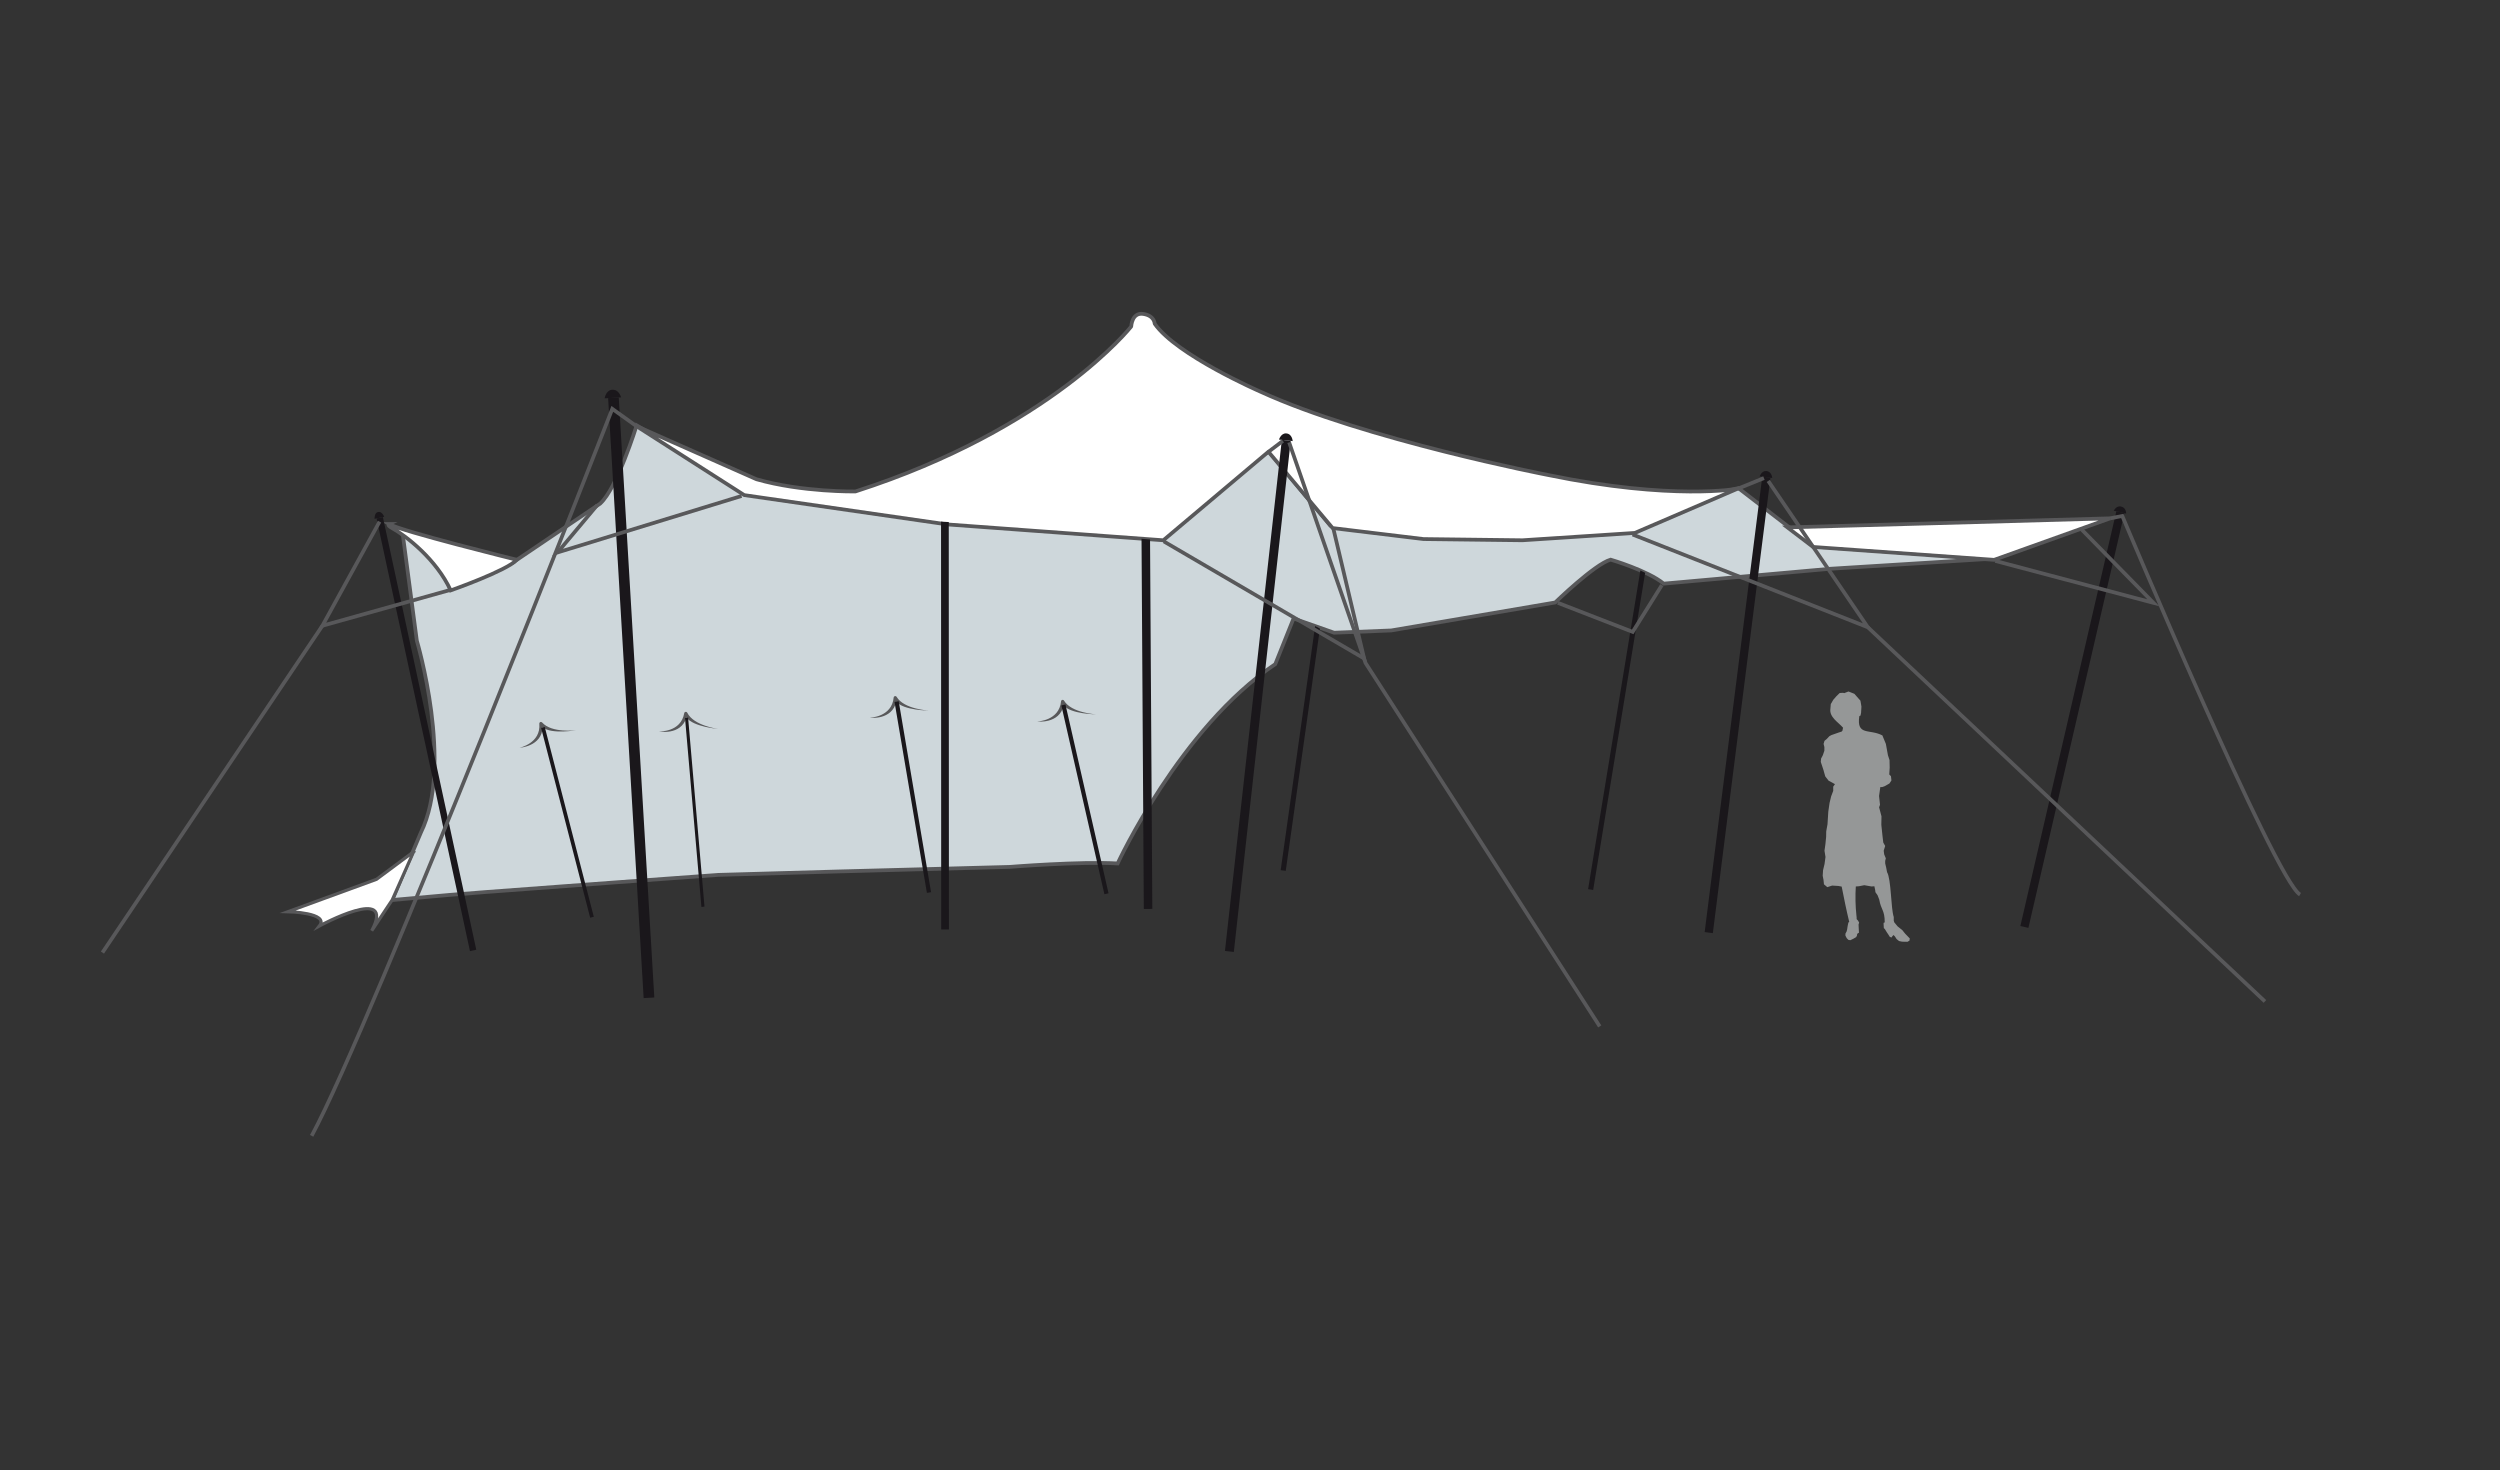 <?xml version="1.0" encoding="UTF-8"?>
<svg id="stretch" xmlns="http://www.w3.org/2000/svg" viewBox="0 0 472.72 278">
  <rect x="0" y="0" width="472.72" height="278" fill="#333333" stroke="none"/>
  <defs>
    <style>
      .cls-1 {
        stroke-linecap: round;
        stroke-linejoin: round;
      }

      .cls-1, .cls-2, .cls-3, .cls-4, .cls-5, .cls-6 {
        stroke: #58585a;
      }

      .cls-1, .cls-2, .cls-3, .cls-4, .cls-6 {
        stroke-width: .71px;
      }

      .cls-1, .cls-3, .cls-5, .cls-6 {
        fill: #fff;
      }

      .cls-2 {
        fill: #ced7db;
      }

      .cls-7 {
        fill: #58585a;
      }

      .cls-7, .cls-8, .cls-9 {
        stroke-width: 0px;
      }

      .cls-8 {
        fill: #1a171b;
      }

      .cls-3, .cls-4, .cls-5 {
        stroke-miterlimit: 10;
      }

      .cls-9 {
        fill: #959797;
        fill-rule: evenodd;
      }

      .cls-4 {
        fill: none;
      }

      .cls-5 {
        stroke-width: .6px;
      }
    </style>
  </defs>
  <path class="cls-2" d="M342.32,102.78l-13.61-10.48s-10.37,2.05-19.76,8.32l-20.84,1.19-19.55-.32s-15.34-2.7-17.06-2.16l-11.56-13.93s-10.48,4.97-19.98,16.42l-26.78-1.84-31.1-3.67-19.66-2.81-22.03-13.07s-3.67,11.88-6.91,14.8l-16.63,11.23-11.66,4.86s-4.54-9.5-9.07-10.58l2.7,20.41s7.02,23.54.76,36.29l-5.4,12.74,10.91-.97,6.8-.54,24.73-1.84,19.22-1.4,22.79-.65,32.29-.86s13.5-1.08,20.41-.65c0,0,11.88-25.7,29.81-37.69l3.46-8.64,7.67,2.7,10.8-.43,31-5.29s7.45-7.24,10.48-8.1c0,0,7.02,2.05,10.04,4.54l31.43-2.81,31.21-1.94-34.88-2.81Z"/>
  <path class="cls-7" d="M98.25,141.39s4.05-.84,3.73-4.55c-.01-.13.07-.26.19-.31.12-.05.26-.01.35.09,1.8,2.05,6.42,1.46,6.42,1.46,0,0-4.62.82-6.33-.55-.18,3.63-4.35,3.86-4.35,3.86Z"/>
  <path class="cls-7" d="M124.61,138.3s4.14.22,4.77-3.45c.02-.13.13-.23.26-.25.13-.02.26.06.32.18,1.21,2.45,5.83,3.05,5.83,3.05,0,0-4.68-.38-5.98-2.15-1.1,3.47-5.2,2.62-5.2,2.62Z"/>
  <path class="cls-7" d="M164.5,135.71s4.14-.11,4.48-3.81c.01-.13.11-.24.24-.27.13-.03.26.03.33.15,1.4,2.34,6.06,2.58,6.06,2.58,0,0-4.69-.01-6.13-1.67-.83,3.54-4.97,3.03-4.97,3.03Z"/>
  <path class="cls-7" d="M196.15,136.42s4.14-.11,4.48-3.81c.01-.13.11-.24.24-.27.13-.03.26.03.33.15,1.4,2.34,6.06,2.58,6.06,2.58,0,0-4.69-.01-6.13-1.67-.83,3.54-4.97,3.03-4.97,3.03Z"/>
  <path class="cls-1" d="M328.6,92.41s-12.31,2.27-35.86-2.59c0,0-34.67-6.7-54.43-15.77,0,0-15.88-6.91-19.98-12.85,0,0,0-1.51-2.16-1.84s-2.27,2.38-2.27,2.38c0,0-15.21,19.31-52.15,31.19,0,0-10.07.17-18.71-2.31l-22.78-10.09,20.47,13.09,38.35,5.54,40.89,3,19.87-16.74,12.14,14.43,17.19,2.08,18.71.23,21.25-1.39,19.45-8.37Z"/>
  <polygon class="cls-6" points="337.97 99.72 399.01 98.01 377.07 105.86 342.82 103.42 337.97 99.72"/>
  <path class="cls-3" d="M73.55,99.08s-.44.2.5.72c2.82,1.57,8.47,5.99,11.17,11.84,0,0,10.57-3.71,12.51-5.79,0,0-21.89-5.4-24.19-6.77Z"/>
  <path class="cls-5" d="M78.21,161.05l-7.02,5.22-16.74,6.12s7.92.18,5.94,2.7c0,0,14.58-7.92,9.9.9l3.87-5.82,4.05-9.12Z"/>
  <g>
    <rect class="cls-8" x="118.33" y="75.13" width="2.02" height="113.65" transform="translate(-7.58 7.28) rotate(-3.39)"/>
    <path class="cls-8" d="M117.44,75.14l-3.11.18s.21-1.46,1.32-1.61c1.4-.19,1.79,1.43,1.79,1.43Z"/>
  </g>
  <g>
    <rect class="cls-8" x="236.99" y="82.98" width="1.69" height="97.24" transform="translate(16.02 -25.51) rotate(6.35)"/>
    <path class="cls-8" d="M244.43,83.41l-2.59-.29s.38-1.2,1.32-1.17c1.19.04,1.27,1.46,1.27,1.46Z"/>
  </g>
  <polygon class="cls-8" points="179.4 98.71 179.43 175.75 177.97 175.75 177.94 98.64 179.4 98.71"/>
  <g>
    <rect class="cls-8" x="80.02" y="96.96" width="1.22" height="83.69" transform="translate(-27.47 20.14) rotate(-12.18)"/>
    <path class="cls-8" d="M72.66,97.71l-1.84.4s-.05-1.08.59-1.28c.82-.26,1.24.88,1.24.88Z"/>
  </g>
  <polygon class="cls-8" points="217.46 102.01 217.89 171.86 216.28 171.87 215.85 101.88 217.46 102.01"/>
  <g>
    <rect class="cls-8" x="327.76" y="89.9" width="1.56" height="86.81" transform="translate(19.34 -40.2) rotate(7.21)"/>
    <path class="cls-8" d="M335.11,90.38l-2.39-.3s.37-1.06,1.23-1.02c1.09.05,1.16,1.33,1.16,1.33Z"/>
  </g>
  <polygon class="cls-8" points="311.08 108.31 301.25 168.28 300.29 168.13 310.17 107.87 311.08 108.31"/>
  <g>
    <line class="cls-8" x1="251.32" y1="99.64" x2="252.29" y2="99.67"/>
    <polygon class="cls-8" points="249.58 118.86 243.12 164.67 242.16 164.54 248.67 118.38 249.58 118.86"/>
  </g>
  <g>
    <rect class="cls-8" x="391.07" y="95.82" width="1.56" height="80.51" transform="translate(40.78 -84.86) rotate(13.03)"/>
    <path class="cls-8" d="M402.03,97.11l-2.35-.54s.45-.94,1.31-.81c1.08.17,1.04,1.35,1.04,1.35Z"/>
  </g>
  <polygon class="cls-8" points="133.21 171.42 132.63 171.5 129.53 135.77 130.11 135.69 133.21 171.42"/>
  <rect class="cls-8" x="106.94" y="136.96" width=".71" height="37.07" transform="translate(-35.49 31.79) rotate(-14.49)"/>
  <rect class="cls-8" x="172.2" y="132.41" width=".8" height="36.62" transform="translate(-22.76 30.96) rotate(-9.62)"/>
  <rect class="cls-8" x="204.75" y="132.84" width=".8" height="36.62" transform="translate(-28.48 49.41) rotate(-12.85)"/>
  <polyline class="cls-4" points="334.35 90.94 353.19 118.61 308.7 101.07"/>
  <line class="cls-4" x1="428.27" y1="189.36" x2="353.19" y2="118.61"/>
  <polyline class="cls-4" points="220.05 102.37 257.94 124.51 252.13 99.99"/>
  <polyline class="cls-4" points="243.76 83.65 258.21 125.37 302.49 194.08"/>
  <polyline class="cls-4" points="71.77 98.64 60.96 118.32 85.14 111.55"/>
  <line class="cls-4" x1="19.37" y1="180.12" x2="60.96" y2="118.32"/>
  <polyline class="cls-4" points="377.28 106.06 407.19 113.99 393.62 100.13"/>
  <polyline class="cls-4" points="294.57 113.99 308.72 119.48 314.23 110.65"/>
  <polyline class="cls-4" points="140.22 93.78 105.43 104.46 112.93 95.51"/>
  <line class="cls-4" x1="328.6" y1="92.41" x2="333.54" y2="90.4"/>
  <path class="cls-4" d="M399.01,98.01l2.29-.45s28.99,68.99,33.61,71.59"/>
  <line class="cls-4" x1="239.85" y1="85.43" x2="242.57" y2="83.37"/>
  <path class="cls-4" d="M120.27,80.53l-4.49-3.22s-45.58,116.67-56.85,137.46"/>
  <path class="cls-9" d="M344.83,145.73l.3,1.07.63.81,1.21.66-.33.47v.8s-.4,1.06-.4,1.06l-.29,1.22-.24,1.65-.15,2.39-.24,1.33-.02,1.06-.13,1.33-.18,1.28.19,1.18-.18,1.33-.28,1.17-.07,1.06.15.75.09.86.63.54.91-.3,1.17.07.64.12c.46,2.29.87,4.38,1.43,6.69l-.16.1-.11.53-.06.32-.06.43-.11.42-.22.42v.37s.25.48.25.48l.31.32.37.06.54-.26.54-.31.16-.26.06-.37.22-.16.11-.05-.04-.75-.04-.8.11-.37-.21-.38-.26-.27v-.32s-.04-.37-.04-.37c-.2-1.86-.23-3.67-.12-5.49l.59-.04,1.01-.2,1.38.24.53-.04.15.69.05.43.41.59.31.8c.36,2.04,1.04,1.96,1.04,4.33l-.16.05-.05.05v.32s.04.64.04.64l.21.22.36.59.26.38.31.49.32.11.17-.26.21-.21.26.27.31.49.47.38.58.12,1.01.02.38-.21.06-.42-.89-.92-.52-.65-.89-.71-.63-.76-.1-.32v-.69c-.56-1.65-.47-7.17-1.27-8.49l-.15-.8-.2-.85v-.48s.12-.48.12-.48l-.31-.75-.09-.69.28-.9-.36-.64-.14-1.17-.23-2.19.03-1.6-.45-1.71.17-.48-.18-1.65.24-1.7h.37s.43-.15.43-.15l.92-.52.38-.58-.09-.8-.32-.33.08-1.28-.03-1.44-.3-.91-.39-2.14-.66-1.61c-2.44-1.29-4.92.14-4.36-3.65l.22-.1.11-.53.07-1.17-.19-1.12-1.15-1.3-1.11-.44-.8.31-.22-.06-.64.04-.6.58-.6.68-.49.84-.07.85c-.25,1.62,1.5,2.57,2.39,3.61l-.12.58-.16.16-.48.15-1.45.51-.38.21-.49.52-.43.36-.17.58.15.58v.7s-.29.85-.29.85l-.33.63-.06.64.55,1.66Z"/>
</svg>